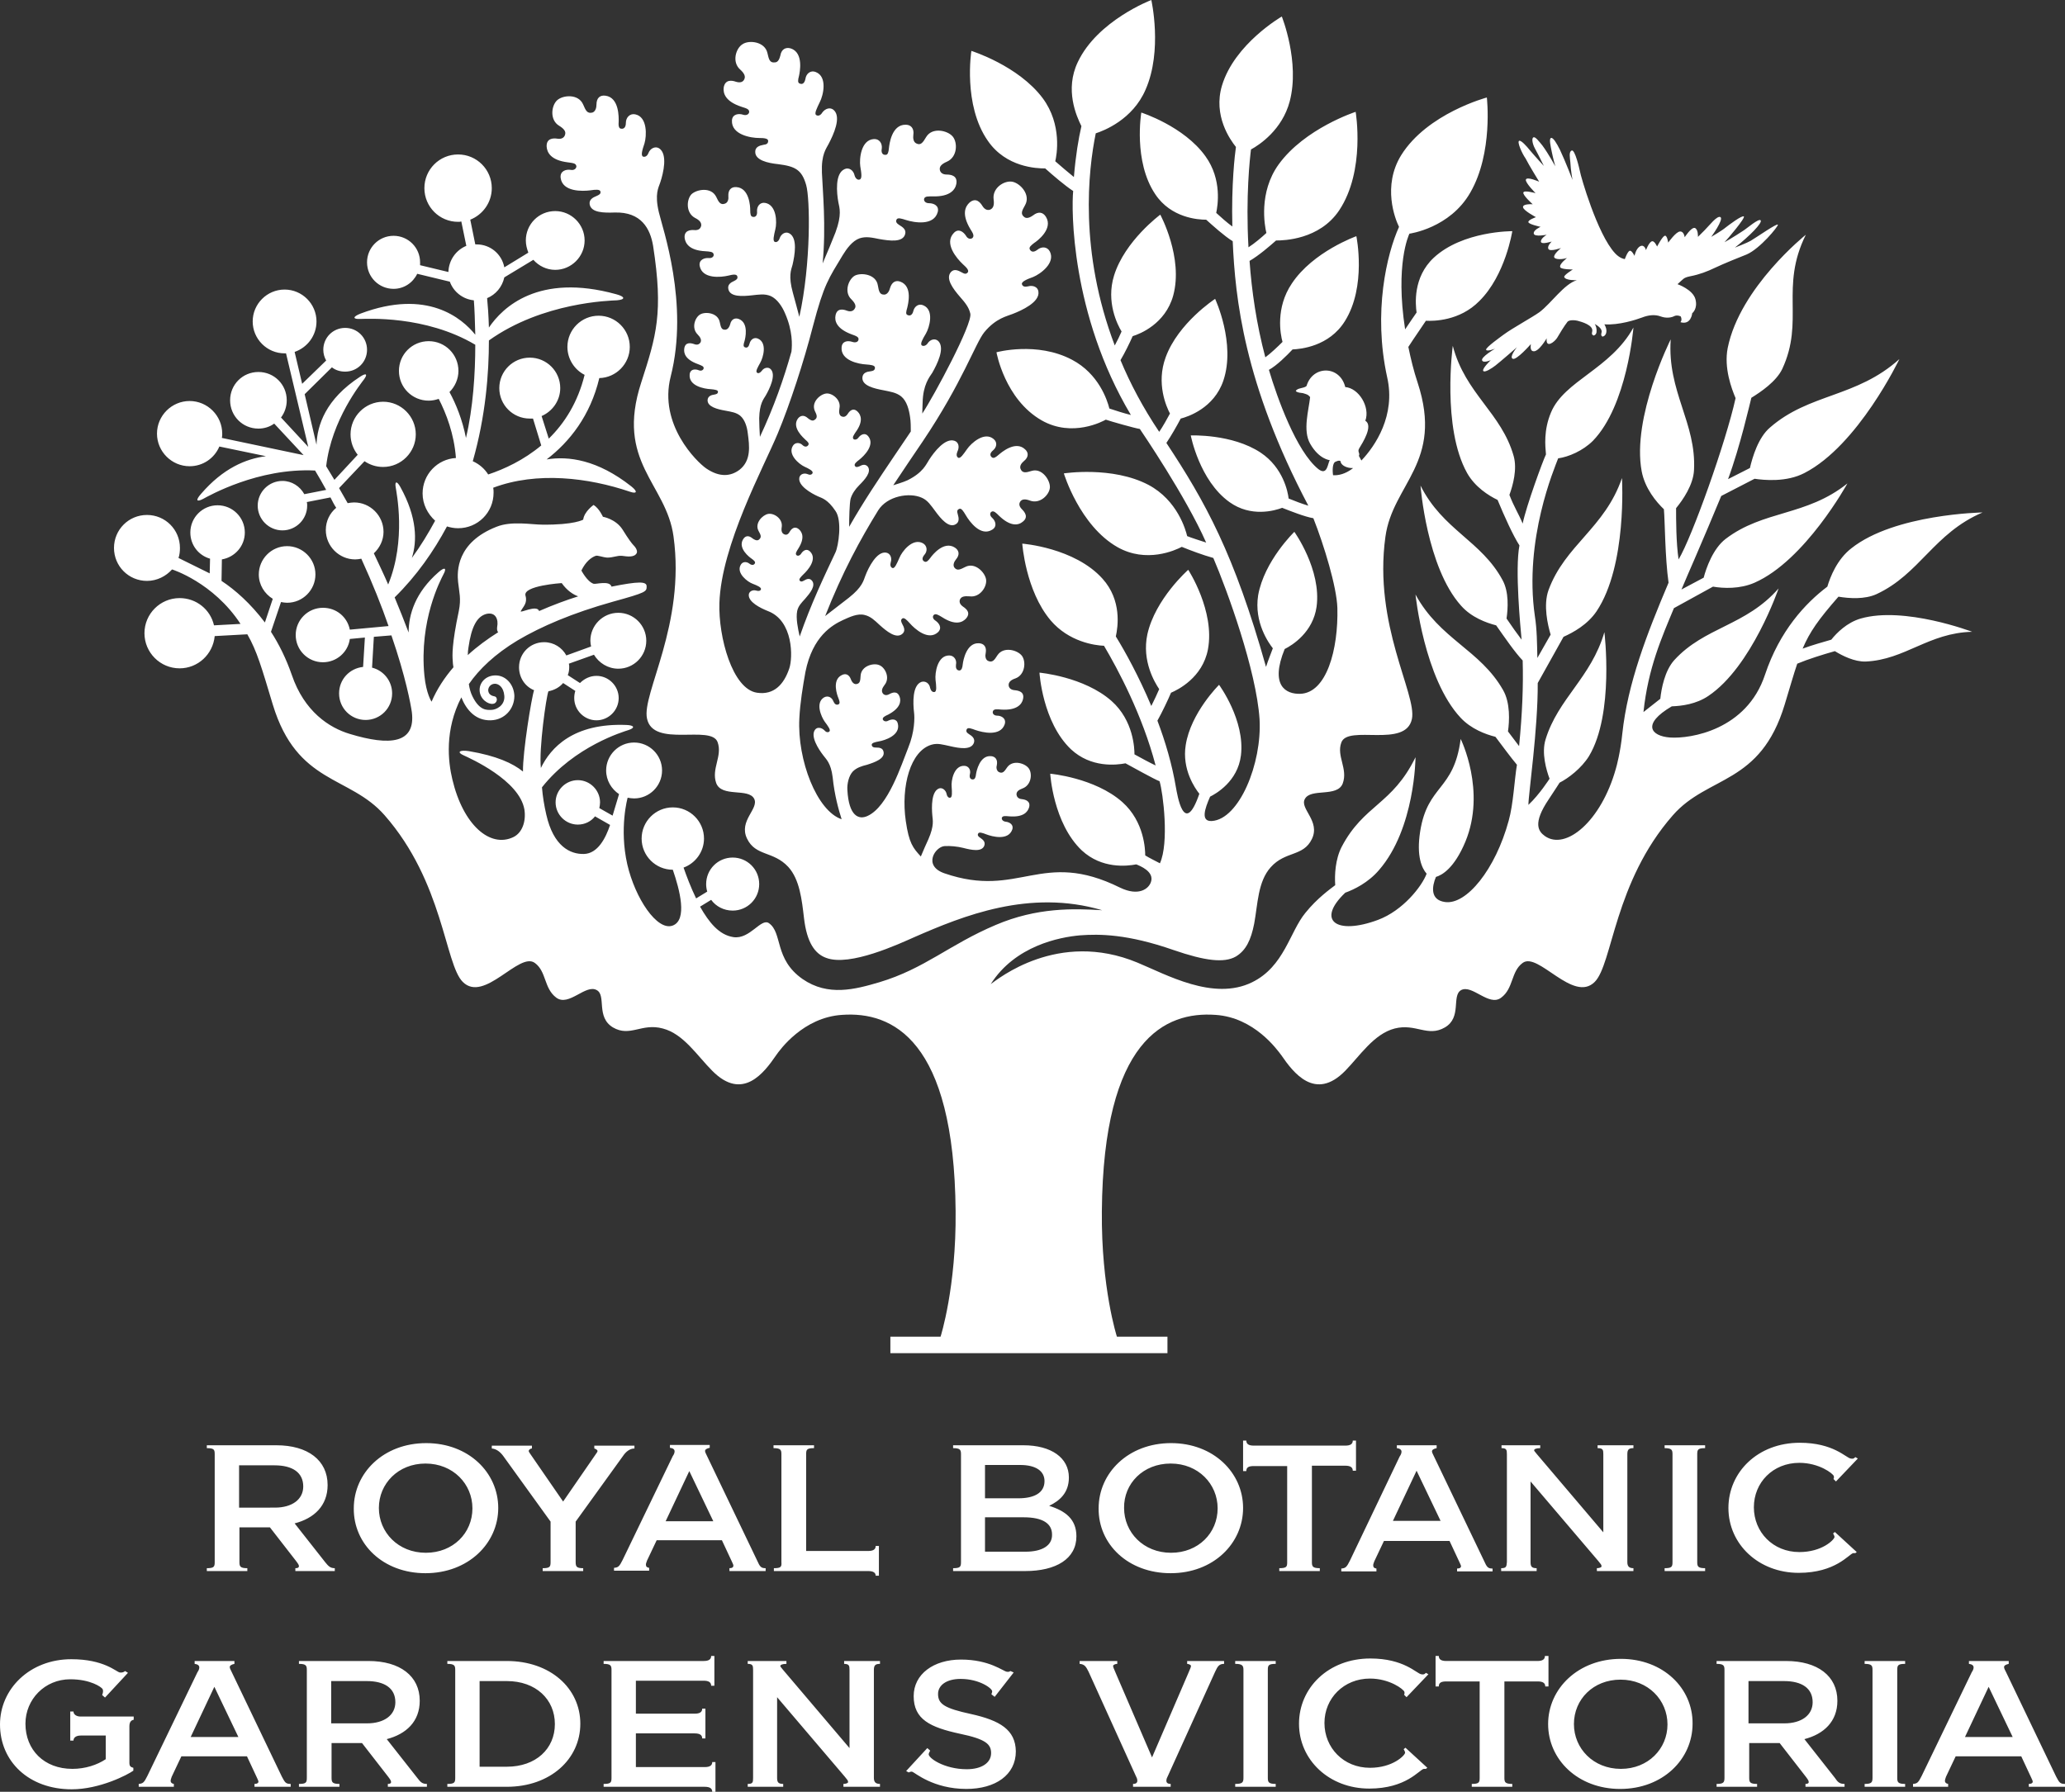 <?xml version="1.0" encoding="UTF-8" standalone="no"?>
<!-- Generator: Adobe Illustrator 19.2.1, SVG Export Plug-In . SVG Version: 6.00 Build 0)  -->

<svg
   xmlns:dc="http://purl.org/dc/elements/1.1/"
   xmlns:cc="http://creativecommons.org/ns#"
   xmlns:rdf="http://www.w3.org/1999/02/22-rdf-syntax-ns#"
   xmlns:svg="http://www.w3.org/2000/svg"
   xmlns="http://www.w3.org/2000/svg"
   xmlns:sodipodi="http://sodipodi.sourceforge.net/DTD/sodipodi-0.dtd"
   xmlns:inkscape="http://www.inkscape.org/namespaces/inkscape"
   version="1.1"
   id="layer"
   x="0px"
   y="0px"
   viewBox="0 0 576.1 500"
   xml:space="preserve"
   sodipodi:docname="rbgv.svg"
   width="576.1"
   height="500"
   inkscape:version="0.92.3 (2405546, 2018-03-11)"><rect x="0" y="0" width="576.1" height="500" fill="#333333" stroke="none"/><defs
   id="defs13" /><sodipodi:namedview
   pagecolor="#ffffff"
   bordercolor="#666666"
   borderopacity="1"
   objecttolerance="10"
   gridtolerance="10"
   guidetolerance="10"
   inkscape:pageopacity="0"
   inkscape:pageshadow="2"
   inkscape:window-width="778"
   inkscape:window-height="480"
   id="namedview11"
   showgrid="false"
   fit-margin-top="0"
   fit-margin-left="0"
   fit-margin-right="0"
   fit-margin-bottom="0"
   inkscape:zoom="0.36196319"
   inkscape:cx="293.4"
   inkscape:cy="246"
   inkscape:window-x="0"
   inkscape:window-y="0"
   inkscape:window-maximized="0"
   inkscape:current-layer="layer" />
<style
   type="text/css"
   id="style2">
	.st0{fill:#B99D30;}
	.st1{fill:#41463F;}
</style>
<g
   id="g8"
   style="fill:#ffffff"
   transform="translate(-32.6,-72)">
	<path
   class="st0"
   d="m 387.7,252.9 c -0.5,1.4 -1.3,3.3 -1.9,5.2 -8.9,-31.6 -16.9,-46 -27.8,-62.5 1.3,-1.9 3,-4.9 4,-6.8 2,-0.5 9.3,-2.9 11.9,-10.6 3.5,-10.4 -2.3,-22.8 -2.3,-22.8 0,0 -10.3,6.7 -13.8,16.3 -2.7,7.3 0.2,13.8 1.2,15.7 -0.4,0.8 -2.2,4 -3,5.1 -4.5,-6.7 -8.1,-13.5 -10.8,-20 1.2,-2 2.6,-4.9 3.4,-6.7 2,-0.6 9.1,-3.4 11.3,-11.3 2.9,-10.6 -3.6,-22.6 -3.6,-22.6 0,0 -9.9,7.3 -12.9,17 -2.3,7.4 1,13.8 2.1,15.6 -0.5,1.2 -1.2,2.6 -1.9,3.9 -10,-26.3 -7.4,-48.9 -5.3,-59.2 2.2,-0.7 10.3,-3.8 13.9,-12.2 4.8,-10.9 1.6,-25 1.6,-25 0,0 -15,5.7 -20.5,17.3 -3.7,7.7 -0.4,15.1 1,17.9 -0.8,3.4 -1.6,8.2 -2.1,14.2 -1.6,-1.3 -3.6,-3 -5.2,-4.4 0.4,-1.6 2,-10.2 -3.5,-17.6 -6.8,-9.1 -19.9,-13.2 -19.9,-13.2 0,0 -2.4,15.1 4.6,25.1 5.1,7.4 13.6,7.7 16,7.7 2,1.8 5.5,4.8 7.8,6.3 -0.5,4.9 -0.7,34.3 16.1,62.5 -2,-0.5 -4.2,-1.2 -6,-1.8 -0.6,-2.4 -3,-9.7 -10.4,-13.6 -9.8,-5.2 -21.1,-2.1 -21.1,-2.1 0,0 2.3,13.1 12.6,19 8.6,4.9 17.2,0.2 17.9,-0.2 1.1,0.4 8.1,2.4 9.5,2.6 0.6,0.9 12.8,18.8 18.5,31.7 -1.2,-0.4 -4.1,-1.3 -5.3,-1.8 -0.4,-1.7 -2.7,-10 -10.8,-14.3 -10.1,-5.3 -23.6,-3.2 -23.6,-3.2 0,0 4.4,14.6 15,20.6 8,4.5 16,0.9 17.9,-0.1 2.2,0.9 5.9,2.3 8.8,3.1 3.9,9.1 12,31.4 12.9,45 0.7,12.4 -5.7,27.9 -13.3,28.4 -3.2,0.2 -2,-3.4 -0.5,-6.8 1.6,-0.8 7.7,-4.2 8.6,-11.5 1.2,-9.8 -6.1,-19.7 -6.1,-19.7 0,0 -7.9,7.8 -9.3,16.8 -1.1,6.8 2.6,12.1 3.8,13.6 -4.3,12.5 -6.2,-0.1 -6.5,-1.6 -1.1,-6.6 -3,-13 -5.2,-18.8 1.3,-2.3 3,-5.9 3.8,-7.8 1.9,-0.8 8.8,-4.2 10.3,-12.1 2,-10.7 -5.5,-22.2 -5.5,-22.2 0,0 -9.2,8.1 -11.4,18 -1.6,7.5 2.1,13.5 3.3,15.3 -0.5,1.2 -1.4,3.1 -2.2,4.7 -3.5,-8.3 -7.3,-15.2 -9.9,-19.4 0.6,-2.7 1.7,-10.1 -3.7,-16.1 -7.8,-8.7 -22.4,-9.8 -22.4,-9.8 0,0 0.9,13.1 7.9,21.4 5.1,6 12.3,7 14.9,7.1 3.9,6.6 10.7,19.3 14.4,33.4 -1.7,-0.8 -3.9,-2 -5.9,-3.1 0,-1.5 -0.2,-9.4 -6.4,-14.9 -7.7,-6.8 -20.1,-7.9 -20.1,-7.9 0,0 0.8,13.8 8.8,21.4 5.6,5.2 12.6,4.4 15.2,3.9 1.3,0.7 8.3,4.6 9.5,5 1,3.3 2.7,17.2 0.1,22.9 -1.3,-0.7 -2.8,-1.4 -4.1,-2.2 0,-1.5 -0.2,-9.4 -6.4,-14.9 -7.7,-6.8 -20.1,-7.9 -20.1,-7.9 0,0 0.8,13.8 8.8,21.4 5.6,5.2 12.6,4.4 15.2,3.9 1,0.4 5.1,2 4.1,4.9 -0.6,1.9 -3.4,4.1 -8.6,1.6 -22,-10.9 -28.1,3.2 -49,-4 -6.1,-2.1 -2.6,-7.4 0,-7.6 1.6,-0.1 3.6,0.1 5.2,0.5 2.3,0.6 5.2,1.2 5.9,-0.6 0.4,-1.1 -0.4,-1.7 -1.1,-2.2 -0.5,-0.3 -0.9,-0.7 -0.6,-1.2 0.2,-0.5 1.2,-0.2 2.2,0.2 1.8,0.7 6.2,1.8 7.3,-1.3 0.5,-1.4 -0.8,-2.1 -1.8,-2.2 -0.8,-0.1 -1.2,-0.6 -1.1,-1.1 0.2,-0.6 1,-0.5 2.1,-0.4 3.9,0.3 5.1,-1.2 5.5,-2.5 0.5,-1.8 -1.1,-2.2 -2,-2.3 -1.1,-0.1 -1.4,-0.7 -1.5,-1.2 -0.1,-0.9 0.6,-1.4 1.7,-1.8 2.4,-0.9 2.8,-4.1 1.7,-5.6 -1,-1.4 -4.4,-2.5 -6,-0.3 -0.8,1.2 -1.3,1.9 -2.4,1.3 -0.6,-0.4 -0.7,-1.3 -0.5,-1.9 0.3,-1.5 -0.4,-2.4 -1.6,-2.5 -3.2,-0.3 -4.1,4.3 -4.2,5 -0.1,0.9 -0.3,1.5 -0.9,1.5 -0.8,0 -1,-0.7 -0.8,-1.5 0.3,-1.2 -0.4,-2.3 -1.6,-2.3 -2.9,-0.1 -3.7,4.2 -3.5,5.9 0.1,1.5 0.2,2.9 -0.4,3 -0.5,0.1 -0.9,-0.4 -1,-1 -0.2,-1.1 -1.2,-1.9 -2.1,-1.6 -2.2,0.8 -2.1,5.2 -1.9,7.5 0.1,1.3 0.6,2.8 -1.1,6.7 -0.5,1 -1.5,3.4 -2.1,4.8 -2.2,-2.4 -3.3,-3.7 -4.2,-9.9 -1.4,-9.7 1.3,-19.6 7.2,-21.3 1.7,-0.5 3.2,0 5.1,0.4 2.6,0.6 5.9,1.2 6.7,-0.9 0.4,-1.2 -0.5,-1.9 -1.3,-2.4 -0.6,-0.4 -1,-0.7 -0.7,-1.4 0.3,-0.6 1.3,-0.2 2.4,0.2 2,0.7 7,1.9 8.2,-1.6 0.5,-1.6 -0.9,-2.4 -2.1,-2.4 -0.9,0 -1.4,-0.6 -1.2,-1.2 0.2,-0.7 1.1,-0.6 2.3,-0.5 4.4,0.3 5.8,-1.5 6.1,-2.9 0.5,-2.1 -1.3,-2.4 -2.3,-2.5 -1.2,-0.1 -1.6,-0.7 -1.7,-1.3 -0.1,-1 0.7,-1.6 1.9,-2 2.7,-1 3,-4.7 1.8,-6.3 -1.2,-1.6 -5.1,-2.7 -6.8,-0.2 -0.9,1.4 -1.4,2.2 -2.7,1.6 -0.7,-0.4 -0.8,-1.4 -0.6,-2.2 0.3,-1.7 -0.5,-2.6 -1.8,-2.7 -3.6,-0.3 -4.5,4.9 -4.6,5.8 -0.1,1 -0.3,1.7 -0.9,1.8 -0.9,0 -1.1,-0.8 -1,-1.6 0.3,-1.3 -0.5,-2.6 -1.9,-2.6 -3.3,0 -4,4.9 -3.8,6.8 0.2,1.7 0.4,3.3 -0.3,3.4 -0.6,0.1 -1,-0.4 -1.2,-1.1 -0.2,-1.3 -1.3,-2.1 -2.5,-1.7 -2.5,1 -2.3,5.9 -2,8.5 0.2,1.4 0.2,5.4 -1.6,9.8 -1.9,4.7 -5.6,16.5 -11.4,19.1 -2.4,1.1 -5.2,0.1 -5.6,-7.3 -0.1,-1.7 0.4,-3.9 1.5,-5.1 1.1,-1.1 2.4,-1.5 4,-1.9 2.2,-0.7 5,-1.7 4.6,-3.6 -0.2,-1.1 -1.2,-1.2 -2.1,-1.2 -0.6,0 -1.1,-0.1 -1.2,-0.7 -0.1,-0.6 0.9,-0.8 1.9,-1 1.8,-0.3 6.1,-1.7 5.4,-4.9 -0.3,-1.5 -1.7,-1.4 -2.7,-0.9 -0.7,0.4 -1.3,0.1 -1.5,-0.3 -0.2,-0.6 0.6,-1 1.5,-1.4 3.4,-1.8 3.6,-3.7 3.2,-4.9 -0.6,-1.8 -2,-1.3 -2.9,-0.8 -0.9,0.5 -1.5,0.2 -1.8,-0.2 -0.5,-0.7 -0.2,-1.5 0.5,-2.4 1.6,-2 0.1,-4.9 -1.5,-5.5 -1.6,-0.7 -5,0.2 -5.2,2.9 -0.1,1.4 -0.1,2.3 -1.3,2.4 -0.7,0 -1.2,-0.7 -1.4,-1.3 -0.5,-1.4 -1.5,-1.8 -2.6,-1.2 -2.8,1.4 -1.2,5.7 -0.9,6.4 0.3,0.8 0.5,1.4 0.1,1.7 -0.7,0.4 -1.2,-0.1 -1.5,-0.8 -0.4,-1.1 -1.5,-1.7 -2.6,-1.1 -2.5,1.5 -0.8,5.4 0.2,6.8 0.9,1.2 1.7,2.3 1.3,2.7 -0.4,0.4 -1,0.2 -1.4,-0.3 -0.8,-0.8 -2,-1 -2.6,-0.2 -1.4,1.8 0.9,5.4 2.3,7.2 0.7,1 2.1,2 2.6,6.1 0.5,5 1.7,9.2 2.5,11.7 -6.9,-2.3 -12.4,-16.5 -11.8,-28.1 0.2,-4.3 1,-9.1 1.7,-13 2,-10 7.5,-13.1 10.5,-14.5 1.8,-0.8 4,-1.9 6,-1.4 1.7,0.4 2.8,1.5 4.2,2.8 2,1.8 4.6,3.9 6.3,2.5 1,-0.8 0.5,-1.9 0,-2.8 -0.3,-0.6 -0.5,-1.1 0,-1.5 0.5,-0.4 1.3,0.4 2.1,1.3 1.4,1.6 5.2,5 7.9,2.5 1.2,-1.2 0.3,-2.5 -0.7,-3.2 -0.8,-0.5 -0.9,-1.2 -0.5,-1.6 0.5,-0.5 1.3,0 2.3,0.6 3.7,2.4 5.7,1.5 6.7,0.4 1.4,-1.6 0.1,-2.7 -0.8,-3.3 -1,-0.7 -1.1,-1.4 -0.9,-2 0.4,-0.9 1.3,-1 2.7,-0.9 2.9,0.4 4.9,-2.7 4.6,-4.7 -0.3,-2 -3.1,-4.9 -5.8,-3.5 -1.4,0.7 -2.3,1.2 -3.1,0.1 -0.4,-0.7 0,-1.6 0.5,-2.2 1.1,-1.3 0.9,-2.5 -0.3,-3.3 -3.1,-2 -6.3,2.1 -6.8,2.8 -0.6,0.8 -1.1,1.4 -1.7,1.1 -0.8,-0.4 -0.6,-1.2 0,-1.9 0.9,-1 0.8,-2.5 -0.4,-3.2 -2.9,-1.6 -5.9,2.3 -6.6,4.1 -0.7,1.6 -1.3,3 -1.9,2.8 -0.6,-0.2 -0.7,-0.9 -0.5,-1.6 0.4,-1.2 -0.1,-2.5 -1.3,-2.7 -2.6,-0.4 -4.9,4.1 -5.8,6.5 -0.5,1.3 -0.8,3.1 -4.6,6.1 -1.3,1 -5.2,4 -6.6,5.1 4.8,-12.2 9.8,-21.4 14.8,-29.5 2.5,-4 8.7,-5.1 12.2,-3.5 1.6,0.7 2.5,2.1 3.7,3.7 1.6,2.2 3.8,4.8 5.7,3.7 1.1,-0.6 0.9,-1.8 0.6,-2.8 -0.2,-0.7 -0.3,-1.2 0.4,-1.5 0.6,-0.3 1.2,0.7 1.8,1.7 1.1,1.9 4.2,6.1 7.4,4.1 1.5,-0.9 0.9,-2.5 0,-3.3 -0.7,-0.6 -0.7,-1.4 -0.2,-1.7 0.6,-0.4 1.3,0.3 2.1,1.1 3.2,3.1 5.4,2.7 6.6,1.7 1.7,-1.3 0.6,-2.7 -0.2,-3.5 -0.9,-0.9 -0.8,-1.6 -0.5,-2.1 0.5,-0.8 1.5,-0.8 2.8,-0.3 2.8,1 5.4,-1.7 5.5,-3.7 0.1,-2 -2.2,-5.5 -5.1,-4.6 -1.6,0.5 -2.6,0.7 -3.1,-0.6 -0.3,-0.8 0.3,-1.6 0.9,-2.1 1.4,-1.1 1.4,-2.4 0.4,-3.3 -2.7,-2.6 -6.7,0.9 -7.4,1.5 -0.8,0.7 -1.4,1.1 -1.9,0.7 -0.7,-0.6 -0.4,-1.3 0.3,-1.9 1.1,-0.9 1.3,-2.3 0.2,-3.2 -2.6,-2.2 -6.3,1.2 -7.4,2.8 -1,1.4 -1.9,2.8 -2.5,2.4 -0.5,-0.3 -0.5,-1 -0.2,-1.7 0.6,-1.2 0.4,-2.6 -0.8,-3 -2.6,-0.9 -5.7,3.1 -7.1,5.3 -0.8,1.2 -1.6,3.5 -6,5.7 -1,0.5 -4,1.4 -4,1.4 2.8,-4.2 5.6,-8.4 8.2,-12.2 11.1,-16.5 14.7,-27.4 17.2,-30.5 3.3,-4 6.5,-4.5 7.9,-5.1 2.6,-1 7.6,-3.3 7.2,-6.2 -0.1,-1.3 -1.5,-1.9 -2.9,-1.5 -0.8,0.2 -1.5,0.1 -1.7,-0.6 -0.2,-0.7 1.4,-1.4 3.1,-2 2,-0.8 6.3,-3.9 4.7,-7.1 -0.7,-1.4 -2.3,-1.5 -3.5,-0.5 -0.8,0.6 -1.6,0.8 -2.1,-0.1 -0.3,-0.6 0.3,-1.1 1.2,-1.8 0.8,-0.5 5.4,-3.9 3.3,-7.3 -0.8,-1.3 -2.1,-1.6 -3.6,-0.4 -0.7,0.5 -1.7,1 -2.4,0.5 -1.2,-0.9 -0.7,-1.8 0.2,-3.4 1.6,-2.9 -1.4,-6.1 -3.6,-6.5 -2.2,-0.4 -5.6,1.7 -5.2,4.9 0.2,1.5 0,2.5 -1,2.9 -0.6,0.2 -1.4,0.1 -2.1,-1 -0.6,-1 -1.8,-2.5 -3.6,-1 -1.2,1.1 -2.3,3.2 0.2,7.4 0.7,1.1 1.2,1.9 0.6,2.5 -0.5,0.4 -1.3,0.3 -1.8,-0.6 -0.7,-1.1 -2.1,-2.2 -3.4,-0.8 -2.8,2.9 0.8,7.1 2.5,8.7 1,0.9 1.8,1.7 1.4,2.3 -0.5,0.6 -1,0.4 -1.7,0 -0.9,-0.5 -2.1,-1.1 -3,-0.1 -1.6,1.8 0.6,4.7 2.5,6.9 1.4,1.6 2.5,2.9 2.9,4.7 0.7,2.8 -10.1,22.9 -13.4,27.9 0,-1.3 0.1,-2.4 0.1,-3.1 0.1,-4.9 1.9,-7.1 2.7,-8.3 1.3,-2.3 3.6,-6.8 1.7,-8.8 -0.9,-0.9 -2.3,-0.5 -3,0.6 -0.4,0.6 -1.1,0.9 -1.6,0.6 -0.6,-0.4 0.2,-1.8 1.1,-3.3 1,-1.7 2.4,-6.6 -0.7,-7.9 -1.3,-0.6 -2.5,0.3 -2.8,1.6 -0.2,0.9 -0.8,1.5 -1.6,1.1 -0.6,-0.2 -0.4,-1 -0.1,-2 0.2,-0.9 1.6,-6 -1.9,-7.3 -1.3,-0.5 -2.4,0.1 -2.9,1.8 -0.2,0.8 -0.7,1.7 -1.5,1.8 -1.4,0.1 -1.6,-0.9 -1.9,-2.6 -0.5,-3.1 -4.6,-3.6 -6.4,-2.7 -1.8,1 -3.1,4.6 -1,6.6 1,1 1.5,1.9 0.9,2.7 -0.3,0.5 -1,0.9 -2.1,0.5 -1,-0.4 -2.8,-0.8 -3.2,1.3 -0.3,1.5 0.2,3.7 4.5,5.3 1.1,0.4 2.1,0.7 1.9,1.5 -0.1,0.6 -0.8,0.9 -1.7,0.6 -1.2,-0.4 -2.8,-0.3 -3,1.4 -0.4,3.8 4.8,4.8 6.9,4.9 1.2,0.1 2.4,0.2 2.4,0.9 0,0.7 -0.5,0.9 -1.2,1 -1,0.1 -2.2,0.4 -2.3,1.7 -0.2,2.3 3.2,3.1 5.9,3.6 1.9,0.4 3.5,0.6 4.9,1.7 1.6,1.3 2.2,3.7 2.5,5.8 0.2,1.2 0.2,2.9 0.2,4 -1.6,2.4 -3.2,4.7 -4.8,7.1 -4.1,6.1 -8.3,12.3 -12.4,19.5 0,-2.5 0.1,-6.5 0.4,-7.8 0.4,-1.4 1.3,-2.7 2.4,-3.8 1.6,-1.6 3.5,-3.7 2.4,-5.2 -0.7,-0.8 -1.6,-0.5 -2.3,-0.1 -0.5,0.2 -1,0.4 -1.3,-0.1 -0.3,-0.5 0.4,-1.1 1.2,-1.7 1.4,-1.1 4.5,-4.2 2.5,-6.6 -0.9,-1.1 -2.1,-0.4 -2.7,0.4 -0.4,0.6 -1.1,0.7 -1.4,0.4 -0.4,-0.5 0.1,-1.1 0.6,-1.9 2.2,-3 1.5,-4.8 0.6,-5.7 -1.3,-1.3 -2.3,-0.2 -2.8,0.6 -0.6,0.9 -1.2,0.9 -1.7,0.7 -0.7,-0.3 -0.8,-1.2 -0.6,-2.3 0.5,-2.4 -2.1,-4.3 -3.7,-4.1 -1.7,0.2 -4.2,2.4 -3.2,4.8 0.6,1.2 0.9,2 -0.1,2.6 -0.6,0.4 -1.3,-0.1 -1.8,-0.5 -1.1,-1 -2.1,-0.8 -2.8,0.1 -1.8,2.5 1.6,5.4 2.1,5.9 0.7,0.6 1.1,1 0.8,1.5 -0.4,0.6 -1.1,0.5 -1.6,0 -0.8,-0.8 -2.1,-0.8 -2.7,0.2 -1.5,2.4 1.7,5.1 3.2,5.8 1.3,0.6 2.5,1.2 2.3,1.8 -0.2,0.5 -0.8,0.6 -1.4,0.3 -1,-0.4 -2.1,0 -2.3,1 -0.4,2.2 3.2,4.3 5.2,5.2 1.1,0.5 2.7,0.8 4.9,4.1 1.9,2.7 0.8,9.8 0,11.5 -3.2,6.8 -6.8,14.3 -10,23.5 -0.5,-2.2 -1.1,-5.1 -0.7,-7.1 0.3,-1.4 1.2,-2.3 2.2,-3.4 1.4,-1.6 3.1,-3.7 1.9,-5.1 -0.7,-0.8 -1.5,-0.4 -2.2,0 -0.5,0.3 -0.9,0.4 -1.2,0 -0.3,-0.4 0.3,-1 1,-1.7 1.3,-1.2 4,-4.3 1.9,-6.4 -1,-1 -2,-0.2 -2.5,0.6 -0.4,0.6 -1,0.7 -1.3,0.4 -0.4,-0.4 0,-1 0.5,-1.8 1.9,-3 1.1,-4.6 0.2,-5.4 -1.3,-1.1 -2.2,0 -2.6,0.7 -0.5,0.9 -1.1,0.9 -1.5,0.7 -0.7,-0.3 -0.9,-1 -0.7,-2.1 0.3,-2.3 -2.2,-3.9 -3.8,-3.6 -1.6,0.3 -3.8,2.6 -2.7,4.7 0.6,1.1 1,1.8 0.1,2.5 -0.5,0.4 -1.3,0 -1.8,-0.4 -1.1,-0.9 -2,-0.7 -2.6,0.3 -1.5,2.5 1.8,5 2.4,5.4 0.7,0.5 1.1,0.9 0.9,1.3 -0.3,0.6 -1,0.5 -1.5,0.1 -0.9,-0.7 -2,-0.6 -2.5,0.4 -1.2,2.3 2,4.7 3.4,5.2 1.3,0.5 2.4,1 2.3,1.5 -0.1,0.5 -0.7,0.6 -1.3,0.4 -1,-0.3 -2,0.2 -2.1,1.1 -0.2,2.1 3.3,3.8 5.3,4.6 7.2,2.7 7,13.1 6,16 -1.5,4.5 -4.3,7.5 -9,6.8 -6.9,-1 -10.8,-15.6 -10.5,-25 0.5,-16.2 12.4,-38 16.3,-47.4 3.3,-7.9 7.3,-20.1 9.8,-29.9 3.1,-11.8 4.4,-13.3 8.3,-19.8 1.1,-1.8 2.7,-4 4.7,-4.7 1.8,-0.6 3.5,-0.2 5.5,0.2 2.9,0.5 6.5,1 7.2,-1.3 0.4,-1.3 -0.6,-2 -1.6,-2.6 -0.6,-0.4 -1.1,-0.8 -0.8,-1.5 0.3,-0.7 1.4,-0.3 2.7,0.1 2.2,0.7 7.7,1.7 8.8,-2.2 0.5,-1.8 -1.1,-2.5 -2.4,-2.5 -1,0 -1.5,-0.6 -1.4,-1.2 0.2,-0.8 1.2,-0.7 2.5,-0.7 4.8,0.1 6.2,-1.9 6.5,-3.5 0.4,-2.3 -1.5,-2.6 -2.7,-2.6 -1.3,0 -1.8,-0.7 -1.9,-1.3 -0.2,-1 0.6,-1.7 2,-2.3 2.9,-1.3 3,-5.3 1.6,-7 -1.4,-1.7 -5.7,-2.7 -7.4,0.1 -0.9,1.5 -1.5,2.5 -2.8,1.8 -0.8,-0.4 -0.9,-1.5 -0.8,-2.3 0.3,-1.9 -0.7,-2.9 -2.1,-2.9 -4,-0.1 -4.6,5.6 -4.7,6.5 -0.1,1.1 -0.3,1.9 -0.9,1.9 -1,0.1 -1.3,-0.8 -1.1,-1.7 0.2,-1.5 -0.7,-2.8 -2.2,-2.7 -3.6,0.2 -4.1,5.5 -3.8,7.6 0.3,1.8 0.6,3.5 -0.2,3.7 -0.6,0.2 -1.2,-0.4 -1.4,-1.2 -0.3,-1.4 -1.6,-2.3 -2.8,-1.7 -2.7,1.2 -2.2,6.6 -1.7,9.3 0.3,1.5 1,3.4 -0.8,8.3 -0.6,1.6 -2.6,6.4 -3.6,8.7 1,-10.4 0,-20.4 -0.2,-25.3 -0.2,-5.2 1.2,-6.7 1.9,-8.1 1.3,-2.5 3.6,-7.4 1.4,-9.4 -1,-0.9 -2.4,-0.4 -3.2,0.7 -0.4,0.7 -1.1,1.1 -1.7,0.7 -0.6,-0.4 0.2,-1.9 1,-3.6 1,-1.9 2.2,-7.1 -1.1,-8.4 -1.4,-0.6 -2.7,0.4 -2.9,1.9 -0.2,1 -0.7,1.7 -1.6,1.3 -0.6,-0.2 -0.5,-1 -0.2,-2.1 0.2,-0.9 1.4,-6.5 -2.3,-7.7 -1.4,-0.4 -2.6,0.2 -2.9,2 -0.2,0.8 -0.6,1.9 -1.5,1.9 -1.5,0.2 -1.7,-0.9 -2.1,-2.6 -0.7,-3.2 -5.1,-3.7 -6.9,-2.5 -1.9,1.1 -3.1,5 -0.7,7.1 1.1,1 1.6,1.9 1.1,2.8 -0.3,0.6 -1,1 -2.3,0.6 -1.1,-0.4 -3,-0.7 -3.4,1.6 -0.2,1.6 0.4,3.9 5,5.4 1.2,0.4 2.2,0.6 2.1,1.5 -0.1,0.6 -0.8,1 -1.7,0.7 -1.2,-0.4 -3,-0.2 -3.1,1.6 -0.2,4 5.3,4.9 7.6,4.9 1.3,0 2.5,0.1 2.5,0.8 0,0.8 -0.5,1 -1.3,1.1 -1.1,0.2 -2.3,0.6 -2.3,1.9 -0.1,2.4 3.5,3.2 6.4,3.5 4.8,0.6 6.6,1.6 7.8,5.8 1.1,3.7 1.4,21.9 -1.9,36.8 -0.4,-1.6 -1.4,-5.2 -1.8,-6.7 -1.3,-4.7 -0.5,-6.4 -0.1,-7.8 0.6,-2.6 1.5,-7.5 -0.9,-8.8 -1.1,-0.6 -2.3,0.2 -2.7,1.4 -0.2,0.7 -0.8,1.2 -1.3,1 -0.7,-0.2 -0.3,-1.8 0.1,-3.5 0.5,-1.9 0.4,-6.9 -2.9,-7.4 -1.4,-0.2 -2.3,1 -2.2,2.4 0.1,0.9 -0.3,1.7 -1.2,1.5 -0.6,-0.1 -0.7,-0.8 -0.7,-1.9 0,-0.9 -0.2,-6.2 -3.9,-6.4 -1.4,-0.1 -2.3,0.8 -2.2,2.5 0.1,0.8 -0.1,1.8 -0.9,2.1 -1.3,0.5 -1.8,-0.4 -2.5,-1.9 -1.4,-2.8 -5.4,-2.1 -6.9,-0.7 -1.4,1.5 -1.6,5.2 1,6.6 1.2,0.6 1.9,1.3 1.7,2.3 -0.2,0.6 -0.6,1.2 -1.9,1.1 -1.1,-0.1 -2.9,0.1 -2.7,2.2 0.2,1.5 1.3,3.5 5.8,3.7 1.2,0.1 2.2,0.1 2.3,0.9 0.1,0.6 -0.5,1.1 -1.4,1 -1.2,-0.1 -2.8,0.5 -2.5,2.2 0.7,3.7 5.9,3.2 8,2.7 1.2,-0.3 2.3,-0.5 2.5,0.2 0.2,0.7 -0.3,1 -0.9,1.3 -0.9,0.4 -1.9,1 -1.6,2.3 0.5,2.2 3.9,2 6.6,1.7 1.9,-0.2 3.5,-0.5 5.2,0.2 1.8,0.8 3.2,2.9 4,4.8 2.2,5 2,8.9 1.8,10.7 -2.1,7.5 -4.9,15.5 -8.8,23.8 -0.1,-1.3 -0.2,-4 -0.2,-5.2 0.1,-4.1 1.2,-5.3 1.8,-6.3 1.1,-1.9 3,-5.8 1.4,-7.4 -0.7,-0.7 -1.9,-0.4 -2.5,0.5 -0.4,0.5 -0.9,0.8 -1.3,0.5 -0.5,-0.4 0.2,-1.5 0.9,-2.8 0.8,-1.4 2,-5.5 -0.6,-6.7 -1.1,-0.5 -2.1,0.2 -2.4,1.4 -0.2,0.8 -0.6,1.3 -1.3,1 -0.5,-0.2 -0.4,-0.8 -0.1,-1.7 0.2,-0.7 1.3,-5.1 -1.6,-6.2 -1.1,-0.4 -2.1,0.1 -2.4,1.5 -0.2,0.7 -0.6,1.4 -1.3,1.5 -1.2,0.1 -1.3,-0.8 -1.6,-2.1 -0.5,-2.6 -3.9,-3 -5.4,-2.2 -1.5,0.8 -2.6,3.8 -0.8,5.6 0.8,0.8 1.2,1.6 0.8,2.3 -0.3,0.4 -0.8,0.8 -1.8,0.4 -0.9,-0.3 -2.4,-0.6 -2.7,1.2 -0.2,1.3 0.2,3.1 3.8,4.4 1,0.4 1.7,0.6 1.6,1.2 -0.1,0.5 -0.7,0.8 -1.4,0.5 -1,-0.4 -2.4,-0.3 -2.5,1.2 -0.3,3.2 4,4 5.9,4.1 1,0.1 2,0.2 2,0.7 0,0.6 -0.5,0.7 -1,0.8 -0.8,0.1 -1.8,0.4 -1.9,1.5 -0.1,1.9 2.7,2.6 5,3 1.6,0.3 3,0.5 4.1,1.4 1.3,1.1 1.9,3.1 2.1,4.8 0.5,3.7 1,7.7 -2.3,10.3 -2.4,1.8 -5.5,2.2 -9.3,-0.4 -2.6,-1.8 -13.3,-12.2 -9.9,-25.6 5.2,-20.4 -2.3,-41.5 -3.3,-45.9 -1.2,-5.1 -0.1,-6.8 0.4,-8.3 0.9,-2.7 2.1,-7.9 -0.3,-9.5 -1.1,-0.7 -2.5,0 -3,1.3 -0.3,0.8 -0.9,1.2 -1.5,1 -0.7,-0.3 -0.2,-1.9 0.4,-3.7 0.6,-2 0.9,-7.4 -2.6,-8.1 -1.5,-0.3 -2.6,0.9 -2.6,2.4 0,1 -0.4,1.8 -1.4,1.6 -0.6,-0.1 -0.7,-0.9 -0.6,-2.1 0,-0.9 0.2,-6.6 -3.7,-7.1 -1.5,-0.2 -2.5,0.6 -2.5,2.5 0,0.9 -0.3,1.9 -1.1,2.2 -1.5,0.4 -1.9,-0.6 -2.6,-2.2 -1.3,-3.1 -5.7,-2.7 -7.3,-1.2 -1.6,1.5 -2.1,5.5 0.6,7.1 1.3,0.8 2,1.6 1.6,2.6 -0.2,0.6 -0.8,1.2 -2.1,1 -1.2,-0.2 -3.1,-0.1 -3,2.2 0.1,1.6 1.1,3.8 5.9,4.4 1.3,0.2 2.3,0.2 2.4,1.1 0,0.6 -0.6,1.2 -1.6,1 -1.3,-0.2 -3,0.3 -2.8,2.2 0.5,4 6.1,3.8 8.4,3.5 1.3,-0.2 2.5,-0.3 2.7,0.3 0.2,0.7 -0.4,1 -1.1,1.3 -1,0.4 -2.1,1 -1.9,2.3 0.4,2.4 4,2.4 7,2.3 7.4,-0.2 9.9,4.5 10.7,9.3 2.9,18.7 0.9,25.1 -3.3,38.1 -7.3,22.3 7,28.2 9,43 3.4,24.6 -8.9,43.9 -7.4,50.8 1.7,8.3 17.9,1.6 19.7,6.6 1.4,3.9 -1.8,7.4 -0.4,11.4 1.5,4.1 9,1.3 10.6,4.4 1.4,2.8 -4.4,6.1 -2,11.1 2.4,5 7.3,3.4 11.5,7.9 3.2,3.5 3.8,9.2 4.4,14.3 0.8,6.9 3.1,10 6.2,11.1 6.6,2.5 20.3,-3.9 24.6,-5.8 13.5,-5.9 32.1,-13.5 52.4,-7.5 -8,-0.5 -18.2,-0.8 -29.7,4.1 -13,5.5 -19.8,12.2 -32.5,16 -6.8,2 -14.3,4 -21.4,-0.9 -8,-5.6 -5.5,-12.9 -9.4,-15.6 -2.2,-1.5 -5.3,4.6 -9.9,3.9 -4,-0.6 -6.8,-4.1 -9.3,-8.5 l 3.1,-1.9 c 1.3,1.8 3.5,3 6,3 4.1,0 7.4,-3.3 7.4,-7.4 0,-4.1 -3.3,-7.4 -7.4,-7.4 -4.1,0 -7.4,3.3 -7.4,7.4 0,0.7 0.1,1.4 0.3,2.1 l -3.1,1.9 c -1.5,-3.1 -2.7,-6.3 -3.5,-8.6 3.3,-1.2 5.7,-4.4 5.7,-8.1 0,-4.8 -3.9,-8.7 -8.7,-8.7 -4.8,0 -8.7,3.9 -8.7,8.7 0,4.8 3.9,8.7 8.7,8.7 1.9,5.5 4.2,14.1 -0.1,15.6 -4.3,1.5 -10.4,-7.6 -12.6,-17.1 -2.3,-10.1 0.1,-18.6 0.1,-18.6 0.6,0.1 1.2,0.2 1.8,0.2 4.3,0 7.8,-3.5 7.8,-7.8 0,-4.3 -3.5,-7.8 -7.8,-7.8 -4.3,0 -7.8,3.5 -7.8,7.8 0,2.8 1.5,5.2 3.6,6.6 l -1.8,6 -3.7,-2.1 c 0.1,-0.5 0.2,-1.1 0.2,-1.6 0,-3.4 -2.8,-6.2 -6.2,-6.2 -3.4,0 -6.2,2.8 -6.2,6.2 0,3.4 2.8,6.2 6.2,6.2 2,0 3.7,-0.9 4.8,-2.3 l 4.2,2.4 c -1.2,3.6 -3.4,8 -7.3,8.1 -3.8,0.1 -8.5,-2.1 -10.5,-11 -0.6,-2.6 -1,-5.1 -1.2,-7.6 9.1,-11.5 22.7,-15.5 24.2,-16 1.8,-0.6 1.6,-1.3 -0.6,-1.4 -14.9,-0.6 -21.2,6.4 -23.9,12 -0.6,-5.2 1.5,-20 2.1,-21.4 1.6,-0.3 3.1,-1.1 4.1,-2.3 l 3.4,2.2 c -0.2,0.6 -0.3,1.3 -0.3,2 0,3.4 2.8,6.2 6.2,6.2 3.4,0 6.2,-2.8 6.2,-6.2 0,-3.4 -2.8,-6.2 -6.2,-6.2 -1.8,0 -3.4,0.8 -4.6,2 l -3.4,-2.2 c 0.3,-0.7 0.4,-1.5 0.4,-2.3 0,-0.3 0,-0.6 -0.1,-0.9 l 7,-2.5 c 1.4,2.3 3.9,3.9 6.8,3.9 4.3,0 7.8,-3.5 7.8,-7.8 0,-4.3 -3.5,-7.8 -7.8,-7.8 -4.3,0 -7.8,3.5 -7.8,7.8 0,0.5 0.1,1.1 0.2,1.6 l -6.9,2.5 c -1.2,-2.2 -3.5,-3.7 -6.2,-3.7 -3.9,0 -7,3.1 -7,7 0,2.9 1.7,5.4 4.2,6.4 -0.7,2 -3.2,17.3 -3.1,22.7 -2.8,-2.3 -7.4,-4.4 -15.1,-5.7 -2.6,-0.4 -3.5,0.3 -1.4,1.2 1.7,0.8 15.5,6.9 16.9,15.1 0.5,3.3 -0.6,6.5 -3.1,7.7 -6.5,3.1 -14,-3.4 -17,-16.1 -1.2,-5 -2.2,-13.8 2.5,-22.9 1.5,3.7 4.1,6.5 8.2,6.4 3.9,-0.1 6.6,-3.2 6.6,-6.8 -0.1,-3 -2.1,-5.4 -4.7,-5.7 -2.9,-0.3 -5,1.7 -5,4 0,2.6 2.4,4.1 3.7,3.9 1.3,-0.1 1.5,-1.9 0.4,-2.1 -1.1,-0.2 -1.7,-0.8 -1.7,-1.8 0.1,-1 0.9,-1.7 1.9,-1.7 0.9,0 2.4,0.8 2.6,3.4 0.2,2.7 -2.3,3.9 -3.7,3.9 -1.1,0 -3.2,0.3 -5.2,-3.8 -0.5,-1 -0.8,-2.1 -1,-3.4 2.9,-4.2 7.3,-8.4 13.6,-12.2 6.6,-3.9 15.2,-7.6 26.6,-10.8 9.4,-2.6 9.4,-2.8 9.4,-4.3 0,-1.4 -2.3,-1.4 -9.8,0.1 -0.5,-1.8 -4.4,-0.6 -5,-0.8 -1.8,-0.6 -3.4,-3.7 -3.4,-3.7 1.2,-2.5 2.8,-3.7 4,-4.1 0.5,-0.2 1.9,0.4 3.2,0.5 1.7,0 2.7,-0.6 4.1,-0.5 1.5,0.2 3.4,0.5 4.1,-0.7 0.3,-0.5 0,-1.4 -0.9,-2.3 -0.4,-0.4 -1.4,-1.7 -3,-4.3 -1.9,-3 -5.5,-3.6 -5.5,-3.6 0,0 -1,-2.3 -2.6,-3.3 0,0 -2.6,1.8 -2.9,4.1 0,0 -2.4,1.5 -11.4,1.4 -3,0 -8.6,-1.1 -12.8,0.6 -11.2,4.4 -11,12.5 -10.7,15.4 0.3,2.9 0.9,4.6 0.2,8.1 -2,9.4 -1.8,12.5 -1.7,13.8 0,0.6 0.1,1.3 0.2,1.9 -2.5,2.9 -4.6,6.1 -6.1,9.6 0,0 -1.5,-2.2 -2,-7.3 -1.5,-15.4 4.5,-26.6 5.3,-28.2 1,-1.8 0.4,-2.2 -1.4,-0.6 -6.4,5.6 -8.3,11.7 -8.3,16.8 -1.2,-3.2 -2.5,-6.4 -3.9,-9.8 6.2,-6.1 10.9,-12.9 14.6,-19.8 1,0.3 2,0.5 3.1,0.5 5.5,0 9.9,-4.4 9.9,-9.9 0,-0.5 0,-0.9 -0.1,-1.4 12.2,-4.6 26.6,-2.8 38.1,1.1 2,0.7 2.3,0 0.4,-1.5 -9.4,-7.4 -17.5,-8.5 -23.6,-7.5 6.4,-4.9 12.2,-12.2 14.7,-22.7 4.7,-0.1 8.5,-4 8.5,-8.7 0,-4.8 -3.9,-8.7 -8.7,-8.7 -4.8,0 -8.7,3.9 -8.7,8.7 0,3.4 2,6.4 4.8,7.8 -1.9,7.7 -5.6,13.5 -10,17.8 l -2,-6.3 c 3,-1.3 5.2,-4.3 5.2,-7.8 0,-4.7 -3.8,-8.5 -8.5,-8.5 -4.7,0 -8.5,3.8 -8.5,8.5 0,4.7 3.8,8.5 8.5,8.5 0.3,0 0.6,0 0.9,0 l 2.3,7.5 c -4.9,4.1 -10.3,6.6 -14.8,8.1 -1,-1.6 -2.5,-2.9 -4.3,-3.7 3.6,-12.6 4.5,-24.6 4.5,-33.7 15,-10.7 33.8,-11.1 35.7,-11.2 2.4,-0.2 2.4,-1 -0.2,-1.7 -21.7,-6 -31.7,3.7 -35.5,9.3 -0.1,-3.4 -0.3,-6.2 -0.5,-8.2 2.4,-1 4.2,-3.1 4.8,-5.8 l 8.1,-4.9 c 1.5,1.7 3.7,2.8 6.1,2.8 4.5,0 8.2,-3.7 8.2,-8.2 0,-4.5 -3.7,-8.2 -8.2,-8.2 -4.6,0 -8.2,3.7 -8.2,8.2 0,1.2 0.3,2.3 0.7,3.4 l -6.7,4.1 c -0.7,-3.7 -3.9,-6.4 -7.7,-6.4 -0.1,0 -0.3,0 -0.4,0 l -1.4,-6.9 c 3.5,-1.4 6,-4.8 6,-8.8 0,-5.2 -4.2,-9.4 -9.4,-9.4 -5.2,0 -9.4,4.2 -9.4,9.4 0,5.2 4.2,9.4 9.4,9.4 0.3,0 0.6,0 0.9,-0.1 l 1.4,6.8 c -2.9,1.2 -4.9,4 -5,7.3 l -7.9,-1.9 c 0,-0.3 0,-0.5 0,-0.8 0,-4.1 -3.3,-7.4 -7.4,-7.4 -4.1,0 -7.4,3.3 -7.4,7.4 0,4.1 3.3,7.4 7.4,7.4 2.9,0 5.4,-1.7 6.6,-4.2 l 9.1,2.2 c 1,2.8 3.6,4.9 6.7,5.2 0.2,2.4 0.3,5.7 0.4,9.6 -3.7,-4.6 -13.4,-12.9 -32,-5.9 -2.3,0.9 -2.2,1.6 -0.1,1.5 1.7,0 18.1,-1.1 32.1,7.2 0,7.9 -0.6,17.6 -2.6,26 -1,-5.1 -2.8,-9.5 -4.6,-12.8 1.5,-1.5 2.5,-3.6 2.5,-5.9 0,-4.6 -3.7,-8.3 -8.3,-8.3 -4.6,0 -8.3,3.7 -8.3,8.3 0,4.6 3.7,8.3 8.3,8.3 1,0 1.9,-0.2 2.8,-0.5 2.1,4.1 4.3,9.8 4.8,16.5 -5.2,0.3 -9.3,4.6 -9.3,9.9 0,3 1.4,5.7 3.5,7.6 -1.9,3.5 -4,7 -6.5,10.4 1.5,-4.7 1.5,-11.3 -3.2,-19.8 -1,-1.8 -1.6,-1.6 -1.3,0.1 0.2,1.4 3,14.7 -2.1,27.1 -1.2,-2.8 -2.6,-5.7 -4,-8.7 1.6,-1.5 2.7,-3.6 2.7,-6 0,-4.5 -3.7,-8.2 -8.2,-8.2 -0.6,0 -1.2,0.1 -1.8,0.2 -0.8,-1.4 -1.6,-2.8 -2.4,-4.2 l 7.1,-7.5 c 1.5,1 3.2,1.6 5.2,1.6 5,0 9.1,-4.1 9.1,-9.1 0,-5 -4.1,-9.1 -9.1,-9.1 -5,0 -9.1,4.1 -9.1,9.1 0,2.2 0.8,4.2 2,5.7 l -6.5,7 c -0.8,-1.3 -1.5,-2.5 -2.3,-3.8 1.5,-13 9.8,-23.2 10.6,-24.3 1,-1.4 0.6,-1.8 -1.1,-0.7 -9.7,6.3 -12,13.6 -12.2,19 l -3.3,-14.1 7.6,-7.5 c 1,0.8 2.3,1.2 3.7,1.2 3.4,0 6.1,-2.7 6.1,-6.1 0,-3.4 -2.7,-6.1 -6.1,-6.1 -3.4,0 -6.1,2.7 -6.1,6.1 0,1.1 0.3,2.1 0.8,3 l -6.7,6.5 -2.1,-8.9 c 3.5,-1.2 6.1,-4.5 6.1,-8.5 0,-4.9 -4,-8.9 -8.9,-8.9 -4.9,0 -8.9,4 -8.9,8.9 0,4.9 4,8.9 8.9,8.9 0.1,0 0.2,0 0.4,0 l 6.2,26.1 -7.6,-8.2 c 1,-1.3 1.6,-3 1.6,-4.8 0,-4.4 -3.5,-7.9 -7.9,-7.9 -4.4,0 -7.9,3.5 -7.9,7.9 0,4.4 3.5,7.9 7.9,7.9 1.6,0 3.2,-0.5 4.4,-1.4 l 8.2,8.8 -22.8,-4.8 c 0.1,-0.4 0.1,-0.8 0.1,-1.2 0,-5 -4.1,-9.1 -9.1,-9.1 -5,0 -9.1,4.1 -9.1,9.1 0,5 4.1,9.1 9.1,9.1 3.7,0 6.9,-2.2 8.3,-5.5 l 13,2.7 c -5.6,0.7 -12,3.4 -18.1,10.5 -1.6,1.8 -1.3,2.4 0.6,1.4 1.5,-0.8 15.3,-8.7 31.2,-7.9 1.1,1.8 2.1,3.6 3.1,5.4 l -6.1,1.2 c -1.2,-2.2 -3.5,-3.7 -6.1,-3.7 -3.8,0 -6.9,3.1 -6.9,6.9 0,3.8 3.1,6.9 6.9,6.9 3.8,0 6.9,-3.1 6.9,-6.9 0,-0.4 0,-0.7 -0.1,-1 l 6.6,-1.3 c 0.5,1 1,2 1.6,2.9 -1.8,1.5 -2.9,3.7 -2.9,6.2 0,4.5 3.7,8.2 8.2,8.2 0.6,0 1.2,-0.1 1.7,-0.2 3.2,7 5.7,13.3 7.6,18.8 l -10.8,1 c -0.7,-3.5 -3.7,-6.1 -7.5,-6.1 -4.2,0 -7.6,3.4 -7.6,7.6 0,4.2 3.4,7.6 7.6,7.6 3.8,0 7,-2.8 7.5,-6.5 l 4.2,-0.4 -0.5,8.2 c -3.8,0.4 -6.7,3.5 -6.7,7.4 0,4.1 3.3,7.4 7.4,7.4 4.1,0 7.4,-3.3 7.4,-7.4 0,-3.5 -2.4,-6.4 -5.6,-7.2 l 0.5,-8.6 4.9,-0.4 c 4,11.6 5.4,19.3 5.7,21.4 1.1,8.8 -6.1,9.5 -17.3,6.1 -5.7,-1.7 -12.7,-6.2 -16.2,-16.5 -1.6,-4.6 -3.6,-8.6 -5.8,-12 L 111,240 c 0.6,0.1 1.1,0.2 1.7,0.2 4.4,0 7.9,-3.6 7.9,-7.9 0,-4.4 -3.6,-7.9 -7.9,-7.9 -4.4,0 -7.9,3.6 -7.9,7.9 0,2.9 1.6,5.4 3.9,6.8 l -2.2,6.6 c -4,-5.3 -8.3,-9.1 -12.1,-11.6 l 0.1,-6 c 3.6,-0.6 6.4,-3.7 6.4,-7.5 0,-4.2 -3.4,-7.6 -7.6,-7.6 -4.2,0 -7.6,3.4 -7.6,7.6 0,3.5 2.3,6.4 5.5,7.3 l -0.1,4.1 -8.7,-4.3 c 0.3,-0.9 0.4,-1.8 0.4,-2.8 0,-5.1 -4.1,-9.2 -9.2,-9.2 -5.1,0 -9.2,4.1 -9.2,9.2 0,5.1 4.1,9.2 9.2,9.2 2.8,0 5.3,-1.3 7,-3.2 0,0 11.5,3.6 19.1,15.2 l -7.4,0.4 c -1,-4.4 -4.9,-7.6 -9.6,-7.6 -5.4,0 -9.8,4.4 -9.8,9.8 0,5.4 4.4,9.8 9.8,9.8 5.1,0 9.3,-3.9 9.8,-9 l 9.1,-0.5 c 2.7,4.7 4,9.3 7.1,19.6 6.8,22.4 21.4,19.7 31.2,30.9 16.4,18.7 16.8,41.5 21.8,46.5 6,6 15.7,-8.5 20.1,-5.3 3.3,2.4 2.5,7.1 6,9.7 3.5,2.6 8.2,-3.9 11.3,-2.1 2.7,1.5 -0.3,7.5 4.5,10.4 4.8,2.8 8,-1.3 13.9,0.3 5.8,1.5 9.6,7.6 13.8,11.8 8.5,8.6 14.5,0.5 17.8,-4.3 1.1,-1.6 7.6,-10.6 18.4,-11.3 14,-1 31.3,6.8 31.7,54.8 0.2,21.3 -4.2,35 -4.2,35 h -14 v 4.6 h 77.3 V 445 h -14.1 c 0,0 -4.4,-13.6 -4.2,-35 0.4,-48 17.7,-55.8 31.7,-54.8 10.8,0.7 17.2,9.7 18.4,11.3 3.3,4.8 9.4,12.9 17.8,4.3 4.1,-4.2 8,-10.3 13.8,-11.8 5.9,-1.5 9.2,2.5 14,-0.3 4.8,-2.8 1.8,-8.8 4.5,-10.4 3.1,-1.7 7.8,4.7 11.2,2.1 3.5,-2.6 2.7,-7.3 6,-9.7 4.3,-3.2 14.1,11.3 20.1,5.3 5,-5 5.4,-27.8 21.8,-46.5 9.8,-11.2 24.4,-8.4 31.2,-30.9 1.5,-4.9 2.5,-8.5 3.5,-11.4 3.1,-1.3 7.3,-2.6 10.5,-3.5 2.1,1.3 5.5,3 8.6,2.9 11,-0.5 17.5,-8 29.7,-8.3 0,0 -18.9,-7.2 -31.1,-3.7 -3.8,1.1 -6.7,4 -8.2,5.9 -2.4,0.7 -5.3,1.5 -8,2.5 2,-4.7 4.4,-8.1 10,-14.5 3,0.5 7.3,0.8 10.6,-0.7 12.1,-5.6 16,-17 29.6,-22.8 0,0 -24.5,0.4 -36.6,10 -4,3.1 -5.9,8 -6.7,10.7 -6.1,4.6 -13.3,12.3 -17.4,24.6 -5.1,15.4 -20.8,17.9 -26.5,17.5 -5.3,-0.4 -8,-3.7 0.5,-8.7 2.8,-0.1 6.8,-0.6 10.2,-2.9 12.1,-8.1 19.6,-30 19.6,-30 -9.2,10.5 -20.6,10.7 -29.1,20 -2.7,3 -3.6,8 -3.9,10.8 l -4.7,3.7 c 1.3,-12.3 5.1,-20.8 8.5,-29 l 10.9,-6 c 2.9,0.5 7.5,0.7 11.6,-1.1 14.1,-6.2 25.9,-27.7 25.9,-27.7 -11.5,9.2 -23.4,7.4 -34,15.5 -3.5,2.7 -5.4,8.1 -6.1,10.8 l -6.2,3.3 c 1.2,-2.9 2.5,-5.8 3.7,-8.6 2.5,-5.8 5,-11.7 7.4,-17.5 l 9.3,-4.8 c 2.7,0.4 8.9,1 13.9,-1.6 15,-7.7 26.5,-31.8 26.5,-31.8 -12,10.8 -25.1,9.5 -36.1,19.1 -3.3,2.8 -4.9,8.3 -5.6,11.3 l -6.1,3.1 c 3.4,-9.2 6.1,-21.2 6.5,-22.7 2.6,-1.6 6.9,-4.5 8.6,-8 6.3,-13.5 -0.7,-22.8 6.6,-37.5 0,0 -18.4,14.7 -21.8,31.6 -1.1,5.6 1.1,11.4 2.2,14 -2.7,12.3 -12.2,38.9 -15.9,45 -0.7,-4.6 -0.7,-11.2 -0.7,-14.3 1.9,-2.3 4.8,-6.5 5,-10.6 0.7,-13.2 -7.5,-21.9 -6.5,-36.5 0,0 -10.9,21.7 -8.1,36.8 0.9,4.8 4.1,8.6 6.2,10.6 0.3,3.3 0.3,13.4 1.3,20.5 -6.1,14.4 -11.4,28.1 -12.9,42.1 -0.5,5 -1.6,9.2 -1.8,9.8 -4.1,14.7 -14,22.9 -19.8,18.8 -1.8,-1.3 -3.5,-3.5 1.1,-10.3 1.8,-2.7 3,-4.6 3,-4.6 2.4,-1.2 6.1,-4 8.2,-7.4 7.1,-11.8 4.3,-34.6 4.3,-34.6 -3.7,12.7 -12.9,18.5 -16.4,29.9 -1.2,3.8 0.2,8.6 1.1,11 0,0 -2.8,4.4 -5.9,7.3 0,-2.9 2.7,-21.4 2.6,-34 l 7.2,-12.9 c 2.7,-1.2 6.7,-3.4 9.2,-7.1 8.6,-12.8 7.1,-37.2 7.1,-37.2 -4.8,14 -15.9,18.7 -20.5,31.3 -1.5,4.2 -0.2,9.7 0.6,12.4 l -3.7,6.5 c -0.1,-4.1 -0.1,-7.9 -0.7,-11.7 -3.1,-21.4 5.5,-41.3 6.5,-44 2.9,-0.4 6.9,-2.1 9.7,-4.9 9.6,-9.9 11.3,-31.6 11.3,-31.6 -6.4,11.6 -19.3,14.8 -23,23.7 -2.1,5 -1.6,9.4 -1.4,11.7 -0.8,1.6 -5.5,14.4 -6.5,19.3 -1.2,-2.9 -2.4,-4.6 -3.7,-8 1,-2.7 2.2,-7.2 1.2,-10.8 -3.4,-12.1 -13.5,-17.4 -17,-30.8 0,0 -3.1,22.8 4,35.5 2.2,3.9 6,6.3 8.5,7.5 1.9,4.6 4.3,9.9 6.1,12.7 -1.3,6.6 0.3,23.1 0.6,26.3 -1.3,-1.7 -2.7,-3.7 -4.2,-5.9 0.4,-2.8 0.7,-7.4 -1.1,-10.7 -5.9,-11 -16.7,-14 -22.9,-26.4 0,0 1.7,22.8 11.3,33.5 2.9,3.3 7.1,4.8 9.8,5.5 2.4,3.4 5.2,7.5 7.4,9.8 0.2,7.1 -0.1,14.7 -1,23.9 -1,-1.3 -2.1,-2.8 -3.1,-4.1 0.4,-2.8 0.7,-8 -1.4,-11.6 -6.4,-11.2 -17.6,-14.1 -24.4,-26.6 0,0 2.4,23.5 12.6,34.4 2.9,3.1 6.9,4.6 9.7,5.3 1.9,2.5 4.3,5.8 6,7.8 -0.7,4.1 -1,11 -2.3,15.6 -3.7,13.6 -11.8,23.6 -17.8,22.7 -4.2,-0.6 -3.6,-4.4 -2.5,-7 1.7,-0.5 5.1,-2.4 8.2,-9.8 5.9,-14.2 -1.3,-28.7 -1.3,-28.7 -1.9,14.6 -9.2,12.6 -11.3,25.8 -1.1,7 0.5,10.3 1.8,11.8 -1.3,3.5 -6.6,10.3 -13.6,12.9 -11.6,4.3 -17.3,0.2 -9.1,-7.6 2.5,-0.9 6.4,-2.8 9.4,-6.3 10.1,-11.6 10.2,-31.5 10.2,-31.5 -6.5,13.3 -14.4,13.2 -20.6,25 -1.8,3.5 -2,7.9 -1.8,10.7 -1.3,1 -5,3.6 -8.3,7.7 -4.4,5.3 -5.9,15 -14.9,19.4 -10.8,5.3 -24,-2.2 -32,-5.5 -22.2,-9.2 -39,4.7 -40.9,6 6.8,-10.7 19.2,-13.1 24.9,-13.6 5.4,-0.4 13.2,-0.4 26.1,4.1 8.7,3 14.1,3.7 17.4,1.8 2.8,-1.7 4.2,-4.6 5.1,-9.2 1,-5.4 1,-11.7 4.6,-15.7 4.1,-4.6 9.1,-2.9 11.5,-7.9 2.4,-5 -3.4,-8.4 -2,-11.1 1.6,-3.2 9.1,-0.4 10.6,-4.4 1.5,-4.1 -1.8,-7.6 -0.4,-11.4 1.8,-5.1 18,1.7 19.7,-6.6 1.4,-6.9 -10.8,-26.2 -7.4,-50.8 2,-14.8 16.3,-20.7 9,-43 -1.1,-3.3 -1.9,-6.6 -2.6,-10 1.6,-2.5 4,-5.9 4.9,-7.3 2.1,0.1 9.4,0.1 14.9,-5.5 7.3,-7.2 9.2,-19.5 9.2,-19.5 0,0 -13.8,-0.1 -21.9,7.4 -5.9,5.5 -5.1,13.1 -4.8,15.3 -0.6,0.9 -1.9,2.7 -3.2,4.7 -2.8,-18.1 1,-26.3 1.2,-26.7 0,0 11.3,-1.5 17,-11.5 6.4,-11.1 4.6,-26.5 4.6,-26.5 0,0 -16.6,4.4 -23.9,16.1 -5.3,8.6 -1.7,17.8 -0.6,20 -3.4,7.5 -7.3,23.8 -3.3,42 2.4,10.6 -3.3,19.1 -7.2,23.2 -0.2,-0.4 -0.5,-0.9 -0.7,-1.3 0.4,-0.8 -0.5,-1.1 0.1,-2.1 0.9,-1.5 4,-6.3 1.7,-7.7 1.4,-3.8 -1.8,-9.1 -5.6,-9.4 -1.5,-6.1 -9.1,-6.1 -10.8,-0.3 -0.7,0.7 -2.6,0.5 -3,1.4 0.4,0.5 1.4,0.5 2,0.6 1.3,0.4 1.4,0.4 2,1.1 -0.4,3.7 -2.1,9.3 0,13 2.5,4.4 5.5,4.6 5.5,4.6 -0.6,0.7 -0.6,4.5 -3.2,2.5 -6.1,-4.9 -11.5,-19.9 -13.8,-27.7 2.2,-1.2 5,-4 6.6,-5.7 2.2,-0.1 10.2,-0.8 14.6,-7.9 6.1,-9.7 3.2,-23.7 3.2,-23.7 0,0 -12.1,4.3 -18,13.2 -4.6,6.8 -3.2,14.2 -2.6,16.3 -1.4,1.4 -3.3,3.2 -4.8,4.3 -2.5,-9.4 -3.8,-18.6 -4.4,-26.9 2.6,-1.5 5.7,-4.2 7.4,-5.7 2.1,0 12.1,-0.2 17.6,-8.4 7.4,-11.1 4.6,-27.5 4.6,-27.5 0,0 -14.2,4.6 -21.5,14.7 -5.6,7.8 -3.9,17.1 -3.4,19.1 -1.4,1.3 -3.3,2.9 -5,4 -0.8,-14.3 0.4,-24.9 0.7,-27.3 2.4,-1.3 8.7,-5.5 10.8,-13.4 2.9,-11 -2.2,-23.7 -2.2,-23.7 0,0 -13.2,7.6 -16.7,19.3 -2.5,8.4 2.3,15.1 3.9,17.1 -0.3,2.1 -1.3,10.5 -1,22.2 -1.5,-1.1 -3.2,-2.6 -4.5,-3.8 0.4,-1.9 1.7,-9.3 -3,-15.8 -6,-8.4 -17.9,-12.2 -17.9,-12.2 0,0 -2.3,13.6 3.9,22.8 4.4,6.6 11.9,7.1 14.2,7.1 1.9,1.7 5.1,4.6 7.4,6 0.7,15.8 3.1,39.7 21.1,73.8 -1.7,-0.5 -3.8,-1.3 -5.5,-2 -0.2,-1.8 -1.5,-8.6 -7.8,-12.8 -8,-5.3 -19.5,-4.8 -19.5,-4.8 0,0 2.4,12.6 10.8,18.6 6,4.3 12.6,2.4 14.7,1.6 2.3,0.9 6.3,2.5 8.7,2.9 3,7.6 6.5,19.1 6.7,25 0.3,11.6 -3,23.8 -10.4,24 -3.9,0.1 -8.5,-2.2 -4.3,-12.5 2.2,-1.1 7.9,-4.7 8.9,-11.8 1.4,-10.3 -6.2,-20.9 -6.2,-20.9 0,0 -8.4,8.1 -10.1,17.7 -1.2,7.6 3,13.4 4.1,14.8 m -224.4,-0.3 c 0.8,-5.6 2.3,-8.6 5,-9.3 2.6,-0.6 3.4,1.6 3,3.6 -0.1,0.7 0,1.3 0.3,1.5 -3,1.9 -5.9,4 -8.5,6.4 0,-0.8 0.1,-1.6 0.2,-2.2 m 14.6,-10.1 c 0.7,-1.3 1.9,-2.2 1.3,-4.3 -0.8,-2.8 10.1,-3.5 10.1,-3.5 1.5,2.1 3.2,3.2 4.6,3.7 -3.2,1 -7,2.4 -10.9,4.1 -0.6,-1.9 -5.6,0.8 -5.1,0 m 226.6,-37.9 c -0.2,-1.3 -0.2,-3.6 0.8,-3.8 0,0 0.9,-0.5 1.3,-0.1 0,1.1 1.8,2 3.5,1.9 -0.1,0.1 -0.3,0.2 -0.4,0.3 -1.8,1.3 -3.6,1.8 -5.2,1.7 M 462,122.7 c 0,0 -3.4,-1.5 -3.7,-0.6 -0.3,0.8 2.7,3.8 2.7,3.8 0,0 -3.2,-0.9 -3.4,-0.2 -0.3,0.7 2.6,3.3 2.6,3.3 0,0 -2.8,-0.2 -2.7,0.8 0,0.9 3.6,2.8 3.6,2.8 0,0 -2.3,0.8 -2.1,1.4 0.1,0.6 3.4,1.3 3.4,1.3 0,0 -2.1,0.9 -1.9,1.9 0.2,1 3.6,0.3 3.6,0.3 0,0 -1.8,1.1 -1.6,2 0.2,0.8 3,-0.1 3,-0.1 0,0 -1.4,1.3 -0.9,2.1 0.5,0.8 3.5,-0.3 3.5,-0.3 0,0 -2.2,1.8 -1.9,2.6 0.3,0.7 2.4,0.6 3.5,0.2 0.4,-0.2 -2.3,1.7 -1.8,2.6 0.3,0.6 3.5,0.6 3.5,0.6 0,0 -2.6,1.6 -2.4,2.1 0.3,1 3.5,0.9 3.5,0.9 -3.5,1 -7.2,6.5 -10.4,8.9 -2.1,1.5 -7.6,4.5 -9.9,6.2 -0.8,0.6 -5.2,3.7 -5,4.3 0.2,0.6 2.5,-0.3 2.5,-0.3 0,0 -4.1,2.4 -3.6,3.3 0.4,0.8 2.4,-0.1 2.4,-0.1 0,0 -2.5,2.4 -2.1,3 0.4,0.6 2.5,-0.8 3.4,-1.5 1.3,-1 6,-5.1 6,-5.1 0,0 -2.2,2.7 -1.2,3.2 1,0.6 5.1,-4.1 5.1,-4.1 0,0 -0.4,1.8 0.6,2 1.5,0.4 3.8,-3.6 3.8,-3.6 -0.3,3 2.2,1 2.9,-0.1 0.5,-0.9 2.1,-3.5 2.9,-4.5 0.3,-0.4 1.4,-0.6 2.8,-0.3 1.1,0.3 4.5,1.2 4.1,3 -0.1,0.5 -0.2,0.8 0.3,1.1 0.2,0.1 0.8,-0.2 0.9,-0.9 0.1,-0.9 -0.1,-1.7 -0.5,-2.3 0.9,0.5 2.2,1.4 1.9,2.4 -0.1,0.5 -0.2,0.8 0.2,1.1 0.2,0.1 0.9,-0.2 1.1,-1 0.2,-0.9 -0.1,-1.7 -0.5,-2.4 4,0.3 8.9,-1.3 10.5,-1.9 1.8,-0.7 3.6,-0.9 5.2,-0.3 1.6,0.6 3.1,0.3 3.8,-0.1 0.9,-0.4 1.8,0.1 1.8,0.1 0.5,1.1 -0.1,1.6 -0.1,1.6 3,0.9 3.3,-2.5 3.3,-2.5 0,0 1.6,-1.2 0.9,-3.9 -0.7,-2.7 -5,-4.2 -5,-4.2 1.7,-1.5 1.6,-1.8 3.5,-2.2 2.6,-0.5 4.7,-1.3 7,-2.4 2.3,-1.1 7,-3 8.8,-3.7 3.7,-1.6 8.8,-7.8 8.7,-8.3 -0.2,-0.5 -5.9,3.5 -7.6,4.5 -0.8,0.5 -4.4,1.9 -4.4,1.9 4.2,-3.3 7.7,-6.9 7.2,-7.6 -0.5,-0.7 -3.9,2.3 -4.9,2.9 -2.7,1.8 -5.2,3.2 -5.2,3.2 0.7,-0.7 5.9,-6.8 5.4,-7.2 -0.5,-0.4 -4.2,2.4 -5.1,3.1 -0.9,0.8 -4,2.6 -4,2.6 0,0 3.5,-4.8 2.6,-5.5 -0.9,-0.6 -3.1,2.3 -4.4,3.6 -0.8,0.8 -1.9,1.9 -1.9,1.9 0,0 0.1,-2.2 -0.9,-2.5 -1,-0.2 -2.8,2.6 -2.8,2.6 0,0 -0.2,-1.7 -1.3,-1.6 -1.1,0 -3.3,3.1 -3.3,3.1 0,0 -0.3,-2.2 -1,-1.9 -0.7,0.3 -2.1,3 -2.1,3 0,0 -0.8,-1.9 -1.6,-1.4 -0.8,0.5 -1.5,2.4 -1.5,2.4 0,0 -0.4,-1.7 -1.6,-1.1 -1.2,0.6 -1.6,2.7 -1.6,2.7 0,0 -0.8,-1.7 -1.4,-1.4 -0.6,0.3 -1.3,2.3 -1.3,2.3 0,0 -1.3,-0.1 -2.7,-1.6 -5,-5.3 -9.7,-21.9 -9.8,-22.8 -0.2,-0.9 -1.4,-6.2 -2.3,-5.9 -0.9,0.3 -0.5,2.1 -0.4,3.3 0.1,2.2 0.6,4.9 0.6,4.9 0,0 -1.9,-5 -3.5,-8.4 -0.9,-1.8 -1.9,-3.5 -2.5,-3.3 -0.6,0.2 -0.1,2.3 0.2,3.8 0.4,2 1,4.1 1,4.1 0,0 -1.9,-3.5 -3.6,-5.8 -0.9,-1.1 -1.9,-2.4 -2.4,-2.3 -0.7,0.1 -0.4,1.8 0.3,3.1 1.1,2 2.5,4.9 2.5,4.9 0,0 -2.4,-2.6 -4,-4.5 -0.7,-0.9 -2.4,-2.8 -2.9,-2.5 -0.6,0.3 0.8,3.5 1.8,4.9 0.9,1.8 3.8,6.5 3.8,6.5"
   id="path4"
   style="fill:#ffffff"
   inkscape:connector-curvature="0" />
	<path
   class="st1"
   d="m 389.5,509.6 v 0.8 h 11.3 v -0.8 c -2,0 -2.2,-0.5 -2.2,-1.7 V 481 h 9.3 c 1.5,0 2.1,0.5 2.1,1.4 h 0.9 V 474 H 410 c 0,0.9 -0.6,1.4 -2.1,1.4 h -25.5 c -1.5,0 -2.1,-0.5 -2.1,-1.4 h -0.9 v 8.5 h 0.9 c 0,-1 0.6,-1.4 2.1,-1.4 h 9.3 V 508 c 0,1.2 -0.2,1.6 -2.2,1.6 m 38.3,-27.2 6.7,14 h -13.3 z m -18.6,25.1 c -0.9,1.8 -1.2,2.1 -2.4,2.2 v 0.8 h 9.8 v -0.8 c -0.6,-0.1 -0.9,-0.3 -0.9,-0.9 0,-0.3 0.1,-0.5 0.3,-1.1 l 2.7,-5.7 H 437 l 2.8,6 c 0.3,0.6 0.4,0.9 0.4,1.1 0,0.3 -0.3,0.6 -1.1,0.6 v 0.8 h 9.9 v -0.8 c -1.3,0 -1.6,-0.4 -2.4,-2.2 l -13.9,-29 c -0.3,-0.7 -0.6,-1.1 -0.6,-1.5 0,-0.4 0.4,-0.7 1.3,-0.9 v -0.8 h -11.1 v 0.8 c 0.8,0.1 1.3,0.4 1.3,1 0,0.4 -0.2,0.9 -0.5,1.3 z m 15.8,38.1 6.1,-6.4 -0.7,-0.4 c -0.4,0.5 -0.8,0.5 -1.3,0.4 -1.3,-0.2 -4.8,-4.4 -14.2,-4.4 -11.7,0 -19.9,8.2 -19.9,18.2 0,10.1 8.4,18.1 19.6,18.1 10.3,0 13.9,-5.2 15.2,-5.5 0.2,0 0.5,0 0.6,0 l 0.4,-0.3 -6.1,-5.6 -0.5,0.4 c 0.1,0.2 0.4,0.7 0.4,1 -0.1,0.8 -3.5,4.2 -9.8,4.2 -7.4,0 -12.7,-5.6 -12.7,-12.5 0,-6.9 5.4,-12.4 12.7,-12.4 5.5,0 9.4,3 9.6,3.7 0.1,0.4 0,0.7 -0.1,0.8 z m 39.5,-11.5 h -0.9 c 0,0.9 -0.6,1.4 -2.1,1.4 h -25.4 c -1.5,0 -2.1,-0.5 -2.1,-1.4 h -0.9 v 8.5 h 0.9 c 0,-1 0.6,-1.4 2.1,-1.4 h 9.3 v 26.9 c 0,1.3 -0.2,1.7 -2.2,1.7 v 0.8 h 11.3 v -0.8 c -2,0 -2.2,-0.5 -2.2,-1.7 v -26.9 h 9.3 c 1.5,0 2.1,0.5 2.1,1.4 h 0.9 v -8.5 z m -161,16.2 c -7.4,-1.6 -9.2,-2.8 -9.2,-5.6 0,-2.4 2.3,-4.2 6.3,-4.2 5.3,0 8.9,2.7 8.8,3.5 0,0.3 -0.2,0.6 -0.2,0.8 l 0.9,0.7 5.3,-6.8 -0.9,-0.4 c -0.2,0.1 -0.4,0.3 -1,0.2 -1,-0.1 -4.8,-3.4 -12.8,-3.4 -7.7,0 -13.2,4.1 -13.2,10.2 0,6.5 4.6,8.7 12.9,10.5 7.2,1.5 8.7,2.9 8.7,5.4 0,2.7 -2.6,4.5 -6.8,4.5 -6.3,0 -10.9,-3.2 -10.6,-4.3 0.1,-0.4 0.3,-0.6 0.4,-0.9 l -0.8,-0.7 -5.9,6.4 0.7,0.4 c 0.3,-0.1 0.6,-0.3 1,-0.2 0.7,0.2 5.8,4.8 15.1,4.8 8.1,0 13.8,-3.9 13.8,-10.5 -0.1,-6 -4.4,-8.6 -12.5,-10.4 m 73.7,-14 c 2,0 2.3,0.5 2.3,1.7 v 30.1 c 0,1.3 -0.3,1.7 -2.3,1.7 v 0.8 h 11.3 v -0.8 c -2,0 -2.2,-0.5 -2.2,-1.7 V 538 c 0,-1.3 0.2,-1.7 2.2,-1.7 v -0.8 H 377.2 Z M 318.7,505 h -11.3 v -9.6 h 10.8 c 5.4,0 7.9,1.8 7.9,4.8 0.1,3.1 -2.8,4.8 -7.4,4.8 m -11.3,-24.2 h 9.8 c 4.4,0 6.8,1.7 6.8,4.5 0,3.3 -2.9,4.8 -7.3,4.8 h -9.3 z m 17.9,11.4 c 2.9,-1.4 5.5,-3.6 5.5,-7.9 0,-5.5 -4.9,-9 -12.7,-9 h -19.6 v 0.8 c 2,0 2.2,0.5 2.2,1.7 v 30.1 c 0,1.3 -0.2,1.7 -2.2,1.7 v 0.8 h 20.1 c 8.6,0 14.3,-3.4 14.3,-9.7 0,-4.8 -3.1,-7.1 -7.6,-8.5 m 38.4,44.1 c 0.5,0 0.9,0.2 1.1,0.4 0.2,0.3 -0.1,0.8 -0.9,2.7 l -9.9,23 -9.9,-23 c -0.8,-1.9 -1.1,-2.4 -0.9,-2.7 0.2,-0.2 0.6,-0.4 1.1,-0.4 v -0.8 h -10.5 v 0.8 c 1.4,0.1 1.8,0.8 2.5,2.2 l 13.1,28.9 c 0.3,0.6 0.5,1 0.5,1.5 0,0.6 -0.4,0.9 -1.2,0.9 v 0.8 h 10.5 v -0.8 c -0.8,0 -1.2,-0.3 -1.2,-0.9 0,-0.5 0.2,-0.9 0.5,-1.5 l 13.1,-28.9 c 0.7,-1.5 1.1,-2.2 2.5,-2.2 v -0.8 h -10.3 v 0.8 z m 189.1,0 c 2,0 2.2,0.5 2.2,1.7 v 30.1 c 0,1.3 -0.3,1.7 -2.2,1.7 v 0.8 h 11.3 v -0.8 c -2,0 -2.2,-0.5 -2.2,-1.7 V 538 c 0,-1.3 0.2,-1.7 2.2,-1.7 v -0.8 h -11.3 z m 28,20.4 6.6,-14 6.7,14 z m 25.4,11 -13.9,-29 c -0.3,-0.6 -0.6,-1.1 -0.6,-1.5 0,-0.4 0.4,-0.7 1.3,-0.9 v -0.8 h -11.1 v 0.8 c 0.8,0.1 1.3,0.4 1.3,1 0,0.4 -0.2,0.9 -0.5,1.3 l -14,29 c -0.9,1.8 -1.2,2.1 -2.4,2.2 v 0.8 h 9.8 v -0.8 c -0.6,-0.1 -0.9,-0.4 -0.9,-0.9 0,-0.2 0.1,-0.5 0.3,-1.1 l 2.7,-5.7 h 18.3 l 2.8,6 c 0.3,0.6 0.4,0.9 0.4,1.1 0,0.3 -0.3,0.6 -1.1,0.6 v 0.8 h 10.1 v -0.8 c -1.4,0 -1.6,-0.4 -2.5,-2.1 M 248.5,509.6 v 0.8 h 26.3 c 1.5,0 2.1,0.5 2.1,1.3 h 0.9 v -8.3 h -0.9 c 0,0.9 -0.6,1.4 -2.1,1.4 h -17.3 v -27 c 0,-1.3 0.2,-1.7 2.2,-1.7 v -0.8 h -11.3 v 0.8 c 2,0 2.2,0.5 2.2,1.7 v 30.1 c 0.1,1.3 -0.1,1.7 -2.1,1.7 M 497,476.1 c 2,0 2.2,0.5 2.2,1.7 v 30.1 c 0,1.3 -0.2,1.7 -2.2,1.7 v 0.8 h 11.3 v -0.8 c -2,0 -2.2,-0.5 -2.2,-1.7 v -30.1 c 0,-1.3 0.2,-1.7 2.2,-1.7 v -0.8 H 497 Z m 47.8,9.3 6.1,-6.4 -0.7,-0.4 c -0.4,0.5 -0.8,0.5 -1.3,0.4 -1.3,-0.2 -4.8,-4.4 -14.2,-4.4 -11.7,0 -19.9,8.2 -19.9,18.2 0,10.1 8.4,18.1 19.6,18.1 10.3,0 14,-5.2 15.2,-5.5 0.1,0 0.5,0 0.6,0 l 0.4,-0.3 -6.1,-5.6 -0.5,0.4 c 0.1,0.2 0.4,0.7 0.4,1 -0.1,0.8 -3.5,4.2 -9.8,4.2 -7.4,0 -12.7,-5.6 -12.7,-12.5 0,-6.9 5.3,-12.4 12.7,-12.4 5.5,0 9.4,3 9.6,3.7 0.1,0.4 0,0.7 -0.1,0.8 z m -60,80.2 c -7.7,0 -13.1,-5.7 -13.1,-12.5 0,-6.9 5.4,-12.4 13,-12.4 7.7,0 13.1,5.7 13.1,12.5 0,6.8 -5.4,12.4 -13,12.4 m 0,-30.7 c -11.9,0 -20.3,8.3 -20.3,18.2 0,9.9 8.3,18.1 20.1,18.1 11.9,0 20.2,-8.3 20.2,-18.2 0.1,-9.9 -8.2,-18.1 -20,-18.1 m 35.6,18 v -11.8 h 9.9 c 5,0 8,2 8,5.9 0,3.6 -3.1,5.9 -7.9,5.9 z m 24.1,15.2 -8.5,-10.8 c 5.4,-1.4 9.2,-4.9 9.2,-10.7 0,-6.9 -5.5,-11.1 -14.3,-11.1 h -17.2 v 0 h -2.2 v 0.8 c 2,0 2.2,0.5 2.2,1.7 v 30.1 c 0,1.3 -0.3,1.7 -2.2,1.7 v 0.8 h 11.3 v -0.8 c -2,0 -2.2,-0.5 -2.2,-1.7 v -9.7 h 8.5 l 7.3,9.4 c 0.6,0.8 0.8,1.1 0.8,1.5 0,0.2 -0.1,0.5 -0.9,0.5 v 0.8 h 10.9 v -0.8 c -1.4,0 -1.9,-0.5 -2.7,-1.7 m -93.1,-58.5 v 0.8 h 9.9 v -0.8 c -1.4,0 -1.7,-0.5 -1.7,-1.7 v -22.5 l 18.9,22.2 c 0.7,0.9 0.9,1 0.9,1.5 0,0.3 -0.7,0.5 -1.3,0.5 v 0.8 h 10.2 v -0.8 c -1.2,0 -1.7,-0.5 -1.7,-1.7 v -30.1 c 0,-1.3 0.4,-1.7 1.7,-1.7 v -0.8 h -10 v 0.8 c 1.5,0 1.6,0.5 1.6,1.7 v 21.8 l -18.6,-21.9 c -0.7,-0.8 -0.7,-0.9 -0.7,-1 0,-0.3 0.5,-0.6 1.7,-0.6 v -0.8 h -10.8 v 0.8 c 1.4,0 1.5,0.5 1.5,1.7 v 30.1 c -0.1,1.3 -0.2,1.7 -1.6,1.7 m -92.2,-29.2 c 7.7,0 13.1,5.7 13.1,12.5 0,6.9 -5.4,12.4 -13,12.4 -7.7,0 -13.1,-5.7 -13.1,-12.5 -0.1,-6.8 5.3,-12.4 13,-12.4 m 0,30.6 c 11.9,0 20.2,-8.3 20.2,-18.2 0,-9.9 -8.3,-18.1 -20.1,-18.1 -11.9,0 -20.2,8.3 -20.2,18.2 -0.1,10 8.2,18.1 20.1,18.1 M 174,565 h -7.6 v -23.9 h 7.6 c 8.1,0 13.4,5.1 13.4,12 0,6.9 -5.3,11.9 -13.4,11.9 m 0,-29.5 h -16.6 v 0.8 c 2,0 2.2,0.5 2.2,1.7 v 30.1 c 0,1.3 -0.2,1.7 -2.2,1.7 v 0.8 H 174 c 12.1,0 20.5,-7.7 20.5,-17.6 0,-9.9 -8.4,-17.5 -20.5,-17.5 M 99.3,492.7 v -11.8 h 9.9 c 5,0 8,2 8,5.9 0,3.6 -3.1,5.9 -7.9,5.9 z m 15.7,16.9 v 0.8 h 11 v -0.8 c -1.3,0 -1.8,-0.6 -2.7,-1.7 l -8.5,-10.8 c 5.4,-1.4 9.2,-4.9 9.2,-10.7 0,-6.9 -5.5,-11.1 -14.3,-11.1 H 92.5 v 0 h -2.2 v 0.8 c 2,0 2.2,0.4 2.2,1.7 v 30.1 c 0,1.3 -0.2,1.7 -2.2,1.7 v 0.8 h 11.3 v -0.8 c -2,0 -2.2,-0.5 -2.2,-1.7 v -9.7 h 8.5 l 7.3,9.4 c 0.6,0.8 0.8,1.1 0.8,1.5 -0.1,0.3 -0.2,0.5 -1,0.5 m 36.3,-29.2 c 7.7,0 13.1,5.7 13.1,12.5 0,6.9 -5.4,12.4 -13,12.4 -7.7,0 -13.1,-5.7 -13.1,-12.5 0,-6.8 5.4,-12.4 13,-12.4 m 0,30.6 c 11.9,0 20.3,-8.3 20.3,-18.2 0,-9.9 -8.3,-18.1 -20.1,-18.1 -11.9,0 -20.2,8.3 -20.2,18.2 -0.1,10 8.2,18.1 20,18.1 M 125,552.9 v -11.8 h 9.9 c 5,0 8,2 8,5.9 0,3.6 -3.1,5.9 -7.9,5.9 z m 24,15.2 -8.5,-10.8 c 5.4,-1.4 9.2,-4.9 9.2,-10.7 0,-6.9 -5.5,-11.1 -14.3,-11.1 h -17.2 v 0 H 116 v 0.8 c 2,0 2.2,0.5 2.2,1.7 v 30.1 c 0,1.3 -0.2,1.7 -2.2,1.7 v 0.8 h 11.3 v -0.8 c -2,0 -2.2,-0.5 -2.2,-1.7 v -9.7 h 8.5 l 7.3,9.4 c 0.6,0.8 0.8,1.1 0.8,1.5 0,0.2 -0.1,0.5 -0.9,0.5 v 0.8 h 10.9 v -0.8 c -1.3,0 -1.8,-0.5 -2.7,-1.7 m 119,-31.8 c 1.5,0 1.6,0.5 1.6,1.7 v 21.8 L 251,537.9 c -0.7,-0.8 -0.7,-0.9 -0.7,-1 0,-0.3 0.5,-0.6 1.7,-0.6 v -0.8 h -10.8 v 0.8 c 1.4,0 1.5,0.5 1.5,1.7 v 30.1 c 0,1.3 -0.1,1.7 -1.5,1.7 v 0.8 h 9.9 v -0.8 c -1.4,0 -1.7,-0.5 -1.7,-1.7 v -22.5 l 18.9,22.2 c 0.7,0.9 0.9,1 0.9,1.5 0,0.3 -0.7,0.5 -1.3,0.5 v 0.8 h 10.2 v -0.8 c -1.2,0 -1.7,-0.5 -1.7,-1.7 V 538 c 0,-1.3 0.4,-1.7 1.7,-1.7 v -0.8 h -10 v 0.8 z M 68.6,551 H 55.1 c -1.2,0 -2,-0.6 -2,-1.4 h -0.9 v 4.6 3.5 h 0.9 c 0,-0.8 0.7,-1.4 2,-1.4 h 7 v 6.6 c -2.4,1.6 -5.7,2.7 -9.3,2.7 -7.9,0 -13.1,-5.3 -13.1,-12.6 0,-6.8 5.4,-12.4 12.5,-12.4 5.7,0 8.7,2.2 9,2.7 0.3,0.5 0.1,1.2 -0.1,1.7 l 0.8,0.7 6.4,-6.9 -0.8,-0.5 c -0.3,0.3 -0.9,0.5 -1.5,0.4 -1,-0.2 -4.4,-3.7 -13.5,-3.7 -11.6,0 -19.9,8.3 -19.9,18.2 0,10.3 8,18.1 20,18.1 7.9,0 15.7,-4.1 17.2,-5.2 v -0.8 c -0.8,-0.2 -1.1,-0.5 -1.1,-1.4 v -10.2 c 0,-1.3 0.6,-1.7 1.2,-1.8 V 551 Z m 17.2,5.7 6.6,-14 6.7,14 z m 25.4,11 -13.9,-29 c -0.3,-0.7 -0.6,-1.1 -0.6,-1.5 0,-0.4 0.4,-0.7 1.3,-0.9 v -0.8 H 86.9 v 0.8 c 0.8,0.1 1.3,0.4 1.3,1 0,0.4 -0.2,0.9 -0.5,1.3 l -14,29 c -0.9,1.8 -1.2,2.1 -2.4,2.2 v 0.8 h 9.8 v -0.8 c -0.6,-0.1 -0.9,-0.4 -0.9,-0.9 0,-0.2 0.1,-0.5 0.3,-1.1 l 2.7,-5.7 h 18.3 l 2.8,6 c 0.3,0.6 0.4,0.9 0.4,1.1 0,0.3 -0.3,0.6 -1.1,0.6 v 0.8 h 10.1 v -0.8 c -1.4,0 -1.6,-0.4 -2.5,-2.1 m 82,-59.8 v -11.3 l 13.2,-18.3 c 0.8,-1.2 1.9,-2.1 3.2,-2.1 v -0.8 h -11.2 v 0.8 c 0.4,0.1 0.9,0.4 0.9,0.7 0,0.2 -0.2,0.5 -0.5,0.9 l -9.1,13.2 -9.1,-13.2 c -0.2,-0.3 -0.5,-0.7 -0.5,-0.9 0,-0.3 0.4,-0.7 0.9,-0.7 v -0.8 h -11.2 v 0.8 c 1.3,0.1 2.4,1 3.2,2.1 l 13.2,18.3 v 0 11.3 c 0,1.3 -0.2,1.7 -2.2,1.7 v 0.8 h 11.3 v -0.8 c -1.8,0 -2.1,-0.4 -2.1,-1.7 m 25.1,-11.4 6.6,-14 6.7,14 z m 17.8,13.1 v 0.8 h 10.1 v -0.8 c -1.3,0 -1.6,-0.4 -2.4,-2.2 l -13.9,-29 c -0.3,-0.7 -0.6,-1.1 -0.6,-1.5 0,-0.4 0.4,-0.7 1.3,-0.9 v -0.8 h -11.1 v 0.8 c 0.8,0.1 1.3,0.4 1.3,1 0,0.4 -0.2,0.9 -0.5,1.3 l -14,29 c -0.9,1.8 -1.2,2.1 -2.4,2.2 v 0.8 h 9.8 v -0.8 c -0.6,-0.1 -0.9,-0.3 -0.9,-0.9 0,-0.3 0.1,-0.5 0.3,-1.1 l 2.7,-5.7 H 234 l 2.8,6 c 0.3,0.6 0.4,0.9 0.4,1.1 0,0.4 -0.3,0.7 -1.1,0.7 m -6.9,55.5 H 210 v -9.4 h 16.4 c 1.5,0 2.1,0.5 2.1,1.4 h 0.9 v -8.3 h -0.9 c 0,0.9 -0.6,1.4 -2.1,1.4 H 210 V 541 h 18.9 c 1.5,0 2.1,0.5 2.1,1.4 h 0.9 v -8.3 H 231 c 0,0.9 -0.6,1.4 -2.1,1.4 H 201 v 0.8 c 2,0 2.2,0.5 2.2,1.7 v 30.1 c 0,1.3 -0.2,1.7 -2.2,1.7 v 0.8 h 28.2 c 1.5,0 2.1,0.5 2.1,1.4 h 0.9 v -8.3 h -0.9 c 0,0.9 -0.6,1.4 -2.1,1.4"
   id="path6"
   style="fill:#ffffff"
   inkscape:connector-curvature="0" />
</g>
</svg>